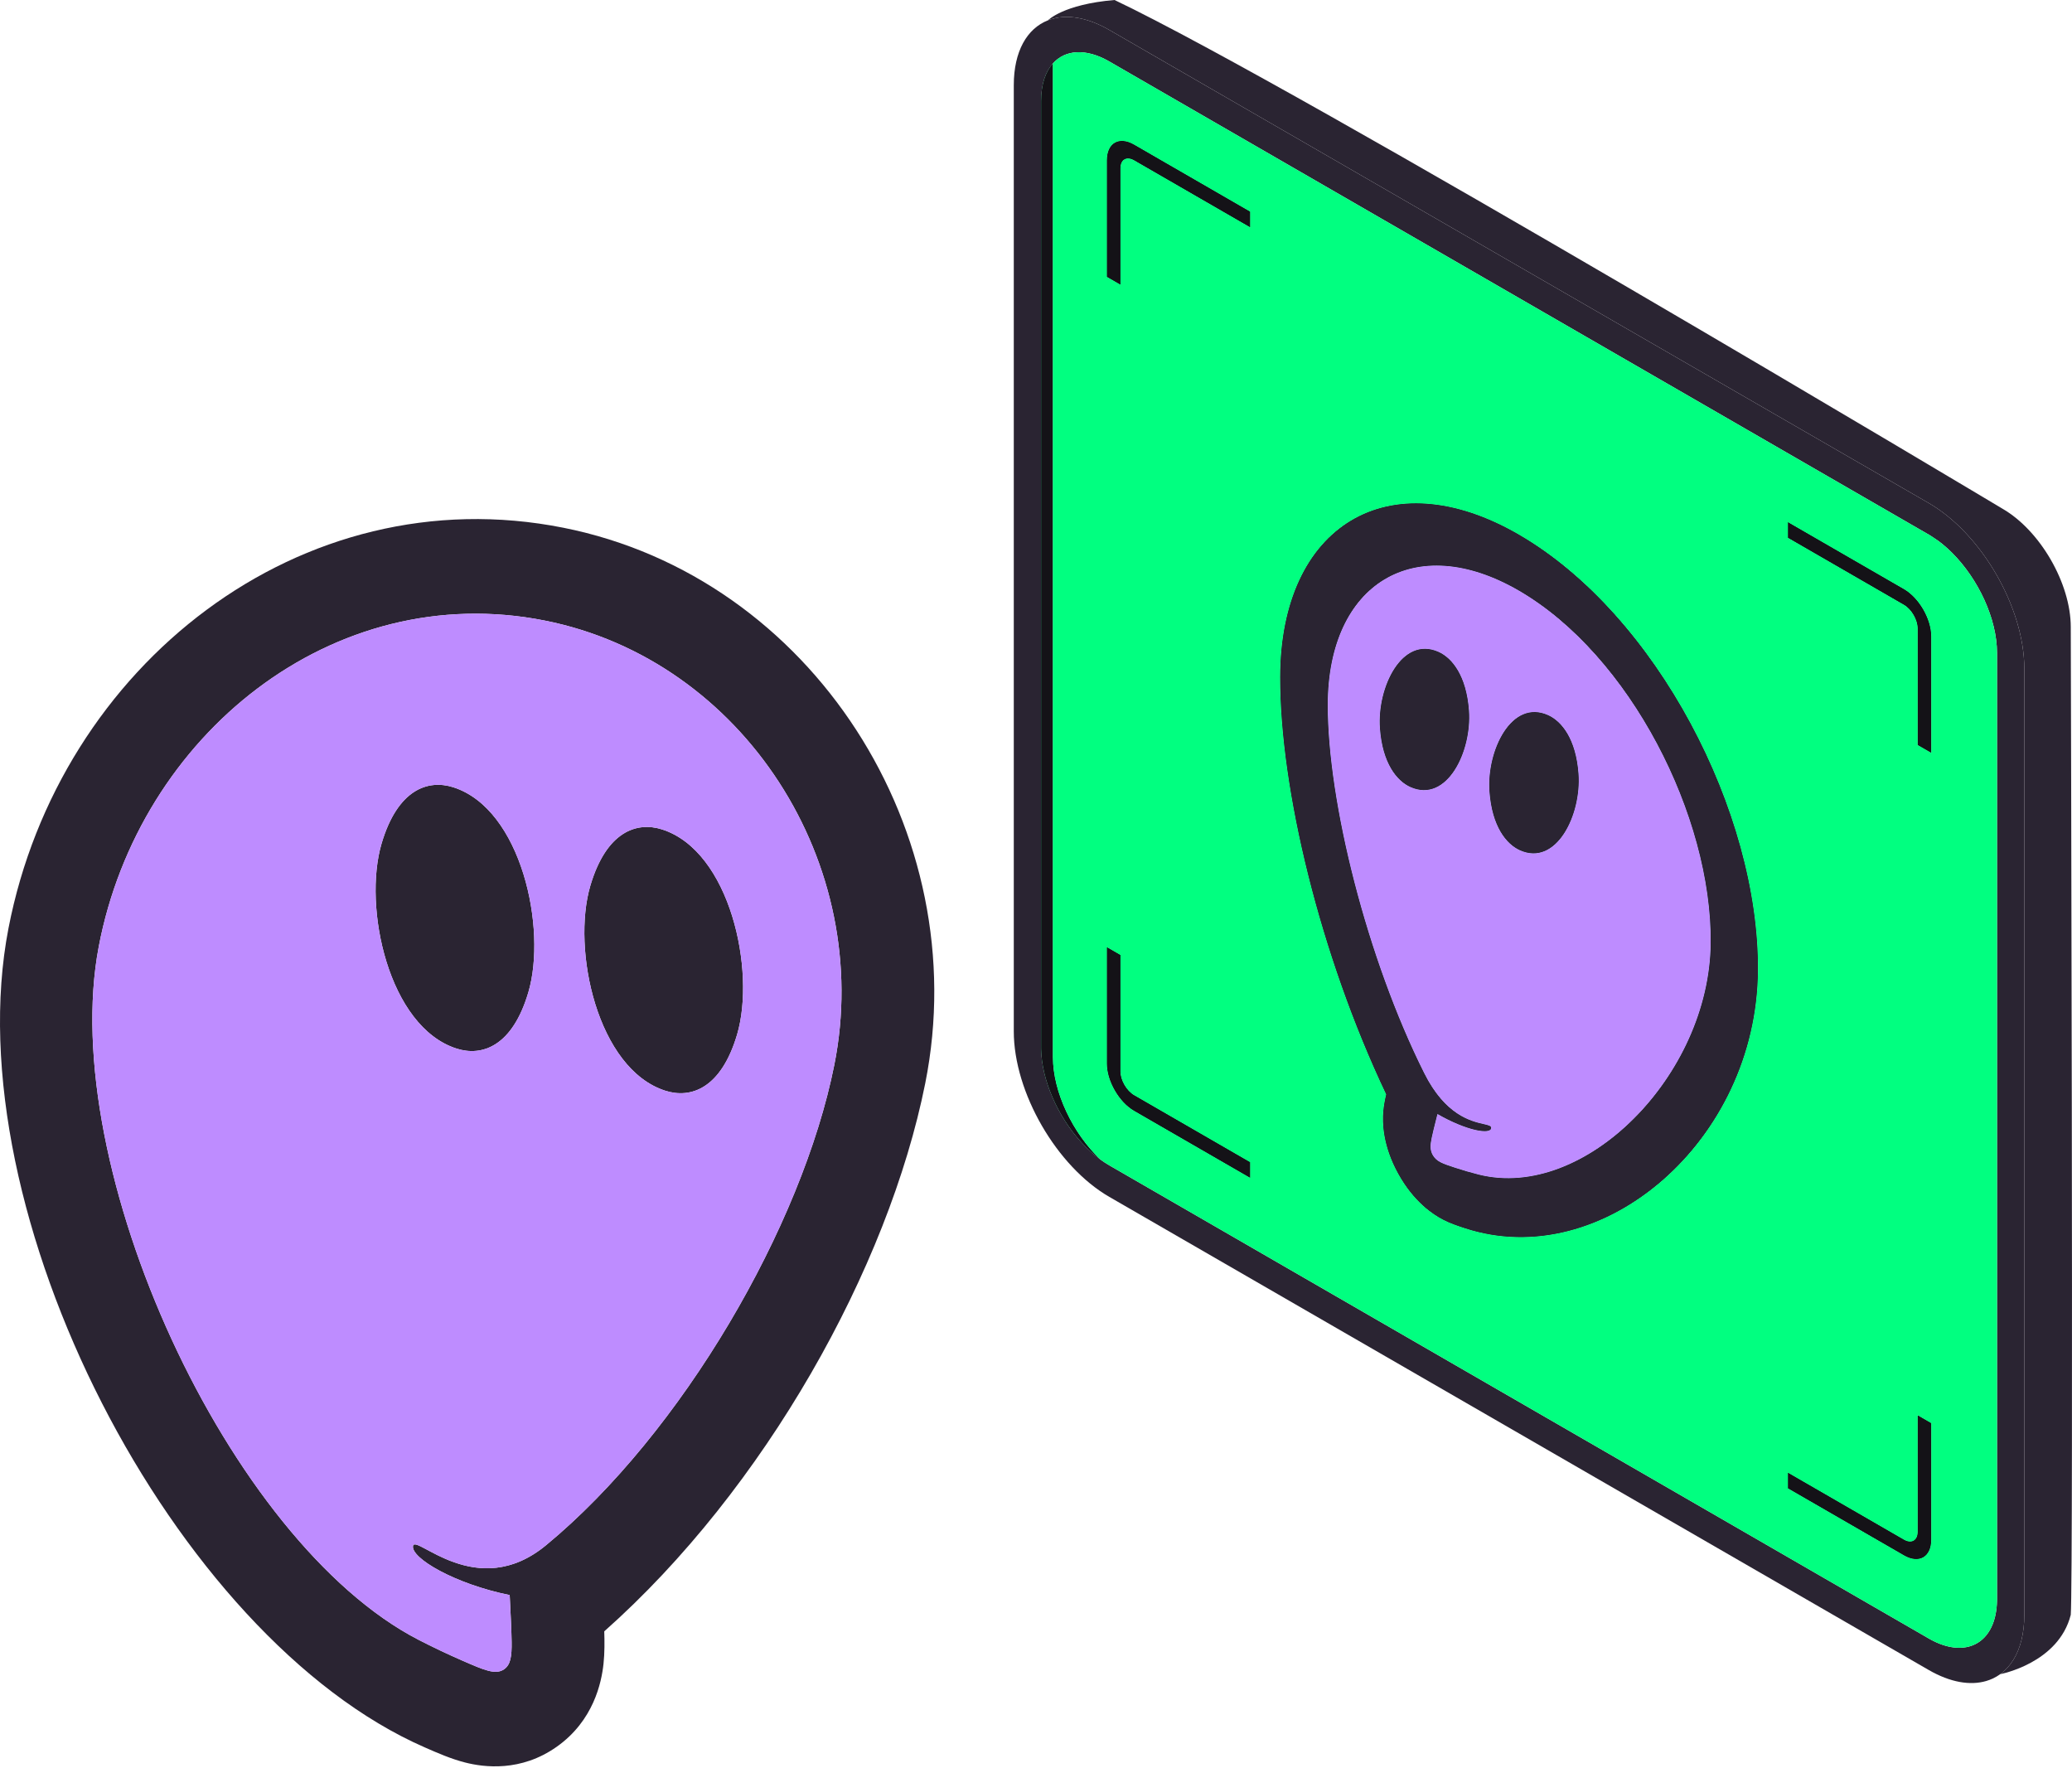 <svg width="600" height="512" viewBox="0 0 600 512" fill="none" xmlns="http://www.w3.org/2000/svg">
<path fill-rule="evenodd" clip-rule="evenodd" d="M301.477 29.232C301.477 24.47 302.739 20.777 304.899 18.365V306.045C304.899 316.234 310.679 328.2 318.66 335.745C310.94 330.123 304.621 320.167 302.365 310.491C301.836 308.219 301.53 305.963 301.483 303.781L301.483 303.765C301.479 303.572 301.477 303.38 301.477 303.189V29.232ZM558.512 154.795L559.007 155.088C558.843 154.989 558.677 154.891 558.512 154.795ZM559.007 155.088L559.015 155.093L559.022 155.097C559.294 155.262 559.565 155.433 559.835 155.609C559.561 155.43 559.285 155.256 559.007 155.088ZM578.284 462.997L578.277 463.566C578.282 463.378 578.284 463.188 578.284 462.997ZM558.512 474.412L559.008 474.691C558.97 474.67 558.931 474.649 558.893 474.628C558.766 474.557 558.639 474.485 558.512 474.412ZM320.507 307.961V274.223L324.461 276.506V310.244C324.461 312.766 326.232 315.832 328.416 317.093L362.028 336.498V341.064L328.416 321.659C324.048 319.137 320.507 313.004 320.507 307.961ZM555.299 443.513V409.775L559.253 412.058V445.796C559.253 450.839 555.712 452.883 551.344 450.361L517.732 430.956V426.39L551.344 445.796C553.528 447.056 555.299 446.034 555.299 443.513ZM320.507 46.433C320.507 41.39 324.048 39.345 328.416 41.867L362.028 61.272V65.838L328.416 46.433C326.232 45.172 324.461 46.194 324.461 48.716V82.454L320.507 80.171V46.433ZM555.299 181.985C555.299 179.463 553.528 176.397 551.344 175.136L517.732 155.731V151.165L551.344 170.57C555.712 173.092 559.253 179.224 559.253 184.268V218.005L555.299 215.722V181.985ZM400.535 321.863C400.686 320.069 401.054 318.276 401.384 316.866C382.186 276.448 370.624 228.355 370.679 196.016C370.753 152.202 402.121 132.875 439.88 154.796C479.735 177.933 509.403 235.227 509.079 280.992C508.73 330.428 463.997 368.72 424.167 355.642C422.077 354.96 419.972 354.267 417.831 353.157C414.943 351.658 409.41 348.029 404.909 339.922C400.322 331.658 400.274 324.97 400.535 321.863ZM428.221 340.103C425.934 339.528 423.628 338.858 421.306 338.096C417.725 336.92 415.934 336.332 414.871 334.417C414.081 332.994 414.134 331.589 414.595 329.416C414.947 327.753 415.357 326.137 415.766 324.522C415.931 323.87 416.097 323.218 416.258 322.563C424.608 327.384 431.817 328.666 431.817 326.553C431.817 325.974 430.993 325.785 429.624 325.472C425.993 324.641 418.528 322.932 412.426 310.739C395.877 277.668 384.443 232.172 384.496 203.993C384.563 168.941 409.669 153.491 439.88 171.045C472.039 189.73 495.707 236.358 495.362 273.072C495.001 311.487 458.84 347.766 428.221 340.103ZM416.59 188.755C420.498 190.518 424.652 195.621 425.393 205.746C426.26 217.585 418.995 232.661 408.385 227.876C404.477 226.113 400.324 221.011 399.583 210.885C398.716 199.046 405.981 183.97 416.59 188.755ZM448.308 207.067C452.216 208.83 456.369 213.932 457.111 224.058C457.978 235.897 450.712 250.973 440.103 246.188C436.195 244.425 432.042 239.322 431.3 229.197C430.433 217.358 437.699 202.282 448.308 207.067Z" fill="#01FF80"/>
<path fill-rule="evenodd" clip-rule="evenodd" d="M301.477 29.232C301.477 24.47 302.739 20.777 304.899 18.365V306.045C304.899 316.234 310.679 328.2 318.66 335.745C310.94 330.123 304.621 320.167 302.365 310.491C301.836 308.219 301.53 305.963 301.483 303.781L301.483 303.765L301.477 303.189V29.232ZM320.507 307.961V274.223L324.461 276.506V310.244C324.461 312.766 326.232 315.832 328.416 317.093L362.028 336.498V341.064L328.416 321.659C324.048 319.137 320.507 313.004 320.507 307.961ZM559.835 155.609C559.561 155.43 559.285 155.256 559.007 155.088L559.022 155.097C559.294 155.262 559.565 155.433 559.835 155.609ZM555.299 443.513V409.775L559.253 412.058V445.796C559.253 450.839 555.712 452.883 551.344 450.361L517.732 430.956V426.39L551.344 445.796C553.528 447.056 555.299 446.034 555.299 443.513ZM320.507 46.433C320.507 41.39 324.048 39.345 328.416 41.867L362.028 61.272V65.838L328.416 46.433C326.232 45.172 324.461 46.194 324.461 48.716V82.454L320.507 80.171V46.433ZM555.299 181.985C555.299 179.463 553.528 176.397 551.344 175.136L517.732 155.731V151.165L551.344 170.57C555.712 173.092 559.253 179.224 559.253 184.268V218.005L555.299 215.722V181.985ZM400.535 321.863C400.686 320.069 401.054 318.276 401.384 316.866C382.186 276.448 370.624 228.355 370.679 196.016C370.753 152.202 402.121 132.875 439.88 154.796C479.735 177.933 509.403 235.227 509.079 280.992C508.73 330.428 463.997 368.72 424.167 355.642C422.077 354.96 419.972 354.267 417.831 353.157C414.943 351.658 409.41 348.029 404.909 339.922C400.322 331.658 400.274 324.97 400.535 321.863ZM428.221 340.103C425.934 339.528 423.628 338.858 421.306 338.096C417.725 336.92 415.934 336.332 414.871 334.417C414.081 332.994 414.134 331.589 414.595 329.416C414.947 327.753 415.357 326.137 415.766 324.522C415.931 323.87 416.097 323.218 416.258 322.563C424.608 327.384 431.817 328.666 431.817 326.553C431.817 325.974 430.993 325.785 429.624 325.472C425.993 324.641 418.528 322.932 412.426 310.739C395.877 277.668 384.443 232.172 384.496 203.993C384.563 168.941 409.669 153.491 439.88 171.045C472.039 189.73 495.707 236.358 495.362 273.072C495.001 311.487 458.84 347.766 428.221 340.103ZM416.59 188.755C420.498 190.518 424.652 195.621 425.393 205.746C426.26 217.585 418.995 232.661 408.385 227.876C404.477 226.113 400.324 221.011 399.583 210.885C398.716 199.046 405.981 183.97 416.59 188.755ZM448.308 207.067C452.216 208.83 456.369 213.932 457.111 224.058C457.978 235.897 450.712 250.973 440.103 246.188C436.195 244.425 432.042 239.322 431.3 229.197C430.433 217.358 437.699 202.282 448.308 207.067Z" fill="#141217"/>
<path d="M320.507 307.961V274.223L324.461 276.506V310.244C324.461 312.766 326.232 315.832 328.416 317.093L362.028 336.498V341.064L328.416 321.659C324.048 319.137 320.507 313.004 320.507 307.961ZM555.299 443.513V409.775L559.253 412.058V445.796C559.253 450.839 555.712 452.883 551.344 450.361L517.732 430.956V426.39L551.344 445.796C553.528 447.056 555.299 446.034 555.299 443.513ZM320.507 46.433C320.507 41.39 324.048 39.345 328.416 41.867L362.028 61.272V65.838L328.416 46.433C326.232 45.172 324.461 46.194 324.461 48.716V82.454L320.507 80.171V46.433ZM555.299 181.985C555.299 179.463 553.528 176.397 551.344 175.136L517.732 155.731V151.165L551.344 170.57C555.712 173.092 559.253 179.224 559.253 184.268V218.005L555.299 215.722V181.985Z" fill="#141217"/>
<path fill-rule="evenodd" clip-rule="evenodd" d="M400.535 321.863C400.686 320.069 401.054 318.276 401.384 316.866C382.186 276.448 370.624 228.355 370.679 196.016C370.753 152.202 402.121 132.875 439.88 154.796C479.735 177.933 509.403 235.227 509.079 280.992C508.73 330.428 463.997 368.72 424.167 355.642C422.077 354.96 419.972 354.267 417.831 353.157C414.943 351.658 409.41 348.029 404.909 339.922C400.322 331.658 400.274 324.97 400.535 321.863ZM428.221 340.103C425.934 339.528 423.628 338.858 421.306 338.096C417.725 336.92 415.934 336.332 414.871 334.417C414.081 332.994 414.134 331.589 414.595 329.416C415.089 327.082 415.697 324.839 416.258 322.563C424.608 327.384 431.817 328.666 431.817 326.553C431.817 324.439 420.828 327.53 412.426 310.739C395.877 277.668 384.443 232.172 384.496 203.993C384.563 168.941 409.669 153.491 439.88 171.045C472.039 189.73 495.707 236.358 495.362 273.072C495.001 311.487 458.84 347.766 428.221 340.103Z" fill="#2A2432"/>
<path d="M425.393 205.746C424.652 195.621 420.498 190.518 416.59 188.755C405.981 183.97 398.716 199.046 399.583 210.885C400.324 221.011 404.477 226.113 408.385 227.876C418.995 232.661 426.26 217.585 425.393 205.746Z" fill="#2A2432"/>
<path d="M457.111 224.058C456.369 213.932 452.216 208.83 448.308 207.067C437.699 202.282 430.433 217.358 431.3 229.197C432.042 239.322 436.195 244.425 440.103 246.188C450.712 250.973 457.978 235.897 457.111 224.058Z" fill="#2A2432"/>
<path fill-rule="evenodd" clip-rule="evenodd" d="M559.007 155.088C558.843 154.989 558.677 154.891 558.512 154.795L321.248 17.817C314.453 13.893 308.458 14.391 304.899 18.365C302.739 20.777 301.477 24.47 301.477 29.232V303.189C301.477 303.38 301.479 303.572 301.483 303.765L301.483 303.781C301.53 305.963 301.836 308.219 302.365 310.491C304.621 320.167 310.94 330.123 318.66 335.745C319.507 336.362 320.371 336.927 321.248 337.433L558.512 474.412C558.57 474.445 558.627 474.478 558.685 474.511C558.793 474.572 558.901 474.632 559.008 474.691L559.022 474.699C560.209 475.35 561.37 475.864 562.496 476.249C571.345 479.266 578.041 474.216 578.277 463.582L578.277 463.575L578.277 463.566C578.282 463.378 578.284 463.188 578.284 462.997V189.04C578.284 179.161 572.849 167.609 565.243 160.039C564.001 158.802 562.701 157.672 561.357 156.672C561.362 156.676 561.367 156.68 561.372 156.684C561.353 156.67 561.334 156.656 561.315 156.641C561.329 156.652 561.343 156.662 561.357 156.672C561.339 156.659 561.321 156.646 561.304 156.633C561.302 156.632 561.3 156.63 561.298 156.629M559.835 155.609C559.565 155.433 559.294 155.262 559.022 155.097L559.007 155.088C559.285 155.256 559.561 155.43 559.835 155.609ZM305.754 5.212C305.477 5.269 304.619 5.498 304.336 5.573C304.333 5.574 304.329 5.575 304.326 5.576C303.829 5.709 303.944 5.698 303.474 5.882C297.418 8.249 293.568 14.827 293.568 24.666V298.623C293.568 316.275 305.961 337.739 321.248 346.565L558.512 483.544C564.757 487.149 570.519 488.088 575.151 486.733C575.816 486.539 576.458 486.297 577.074 486.009C577.831 485.655 578.551 485.232 579.228 484.741C580.717 483.662 582.005 482.257 583.054 480.547C585.059 477.28 586.192 472.902 586.192 467.563V193.606C586.192 175.954 573.799 154.489 558.512 145.663L321.248 8.685C315.508 5.371 310.175 4.31 305.754 5.212Z" fill="#2A2432"/>
<path fill-rule="evenodd" clip-rule="evenodd" d="M304.899 18.365C308.458 14.391 314.453 13.893 321.248 17.817L558.512 154.795L559.007 155.088C559.285 155.256 559.561 155.43 559.835 155.609L559.918 155.664C560.362 155.956 560.801 156.263 561.236 156.583C562.623 157.604 563.964 158.765 565.243 160.039C572.849 167.609 578.284 179.161 578.284 189.04V462.997L578.277 463.566L578.277 463.575L578.277 463.582C578.041 474.216 571.345 479.266 562.496 476.249C561.37 475.864 560.209 475.35 559.022 474.699L559.008 474.691L558.512 474.412L321.248 337.433C320.371 336.927 319.507 336.362 318.66 335.745C310.679 328.2 304.899 316.234 304.899 306.045V18.365ZM320.507 307.961V274.223L324.461 276.506V310.244C324.461 312.766 326.232 315.832 328.416 317.093L362.028 336.498V341.064L328.416 321.659C324.048 319.137 320.507 313.004 320.507 307.961ZM555.299 443.513V409.775L559.253 412.058V445.796C559.253 450.839 555.712 452.883 551.344 450.361L517.732 430.956V426.39L551.344 445.796C553.528 447.056 555.299 446.034 555.299 443.513ZM320.507 46.433C320.507 41.39 324.048 39.345 328.416 41.867L362.028 61.272V65.838L328.416 46.433C326.232 45.172 324.461 46.194 324.461 48.716V82.454L320.507 80.171V46.433ZM555.299 181.985C555.299 179.463 553.528 176.397 551.344 175.136L517.732 155.731V151.165L551.344 170.57C555.712 173.092 559.253 179.224 559.253 184.268V218.005L555.299 215.722V181.985ZM400.535 321.863C400.686 320.069 401.054 318.276 401.384 316.866C382.186 276.448 370.624 228.355 370.679 196.016C370.753 152.202 402.121 132.875 439.88 154.796C479.735 177.933 509.403 235.227 509.079 280.992C508.73 330.428 463.997 368.72 424.167 355.642C422.077 354.96 419.972 354.267 417.831 353.157C414.943 351.658 409.41 348.029 404.909 339.922C400.322 331.658 400.274 324.97 400.535 321.863Z" fill="#01FF80"/>
<path fill-rule="evenodd" clip-rule="evenodd" d="M421.306 338.096C423.628 338.858 425.934 339.528 428.221 340.103C458.84 347.766 495.001 311.487 495.362 273.072C495.707 236.358 472.039 189.73 439.88 171.045C409.669 153.491 384.563 168.941 384.496 203.993C384.443 232.172 395.877 277.668 412.426 310.739C418.528 322.932 425.993 324.641 429.624 325.472C430.993 325.785 431.817 325.974 431.817 326.553C431.817 328.666 424.608 327.384 416.258 322.563C416.097 323.218 415.931 323.87 415.766 324.522C415.357 326.137 414.947 327.753 414.595 329.416C414.134 331.589 414.081 332.994 414.871 334.417C415.934 336.332 417.725 336.92 421.306 338.096ZM425.393 205.746C424.652 195.621 420.498 190.518 416.59 188.755C405.981 183.97 398.716 199.046 399.583 210.885C400.324 221.011 404.477 226.113 408.385 227.876C418.995 232.661 426.26 217.585 425.393 205.746ZM457.111 224.058C456.369 213.932 452.216 208.83 448.308 207.067C437.699 202.282 430.433 217.358 431.3 229.197C432.042 239.322 436.195 244.425 440.103 246.188C450.712 250.973 457.978 235.897 457.111 224.058Z" fill="#BE8CFF"/>
<path d="M303.474 5.882C303.944 5.698 303.829 5.709 304.326 5.576L304.336 5.573C304.619 5.498 305.477 5.269 305.754 5.212C310.175 4.31 315.508 5.371 321.248 8.685L558.512 145.663C573.799 154.489 586.192 175.954 586.192 193.606V467.563C586.192 472.902 585.059 477.28 583.054 480.547C582.005 482.257 580.717 483.662 579.228 484.741C579.228 484.741 596.103 481.605 599.642 467.563C600.447 457.504 599.642 181.541 599.642 181.541C599.642 168.933 590.79 153.601 579.87 147.297C579.87 147.297 375.975 25.34 322.739 0C307.849 1.257 303.474 5.882 303.474 5.882Z" fill="#2A2432"/>
<path fill-rule="evenodd" clip-rule="evenodd" d="M174.763 481.751C175.103 478.584 175.072 475.125 174.976 472.352C221.362 431.236 257.227 367.201 267.931 313.655C282.432 241.108 235.147 167.136 163.14 152.806C87.137 137.68 17.182 192.678 2.455 268.782C-13.453 350.992 50.398 474.226 122.999 505.95C126.808 507.623 130.644 509.296 134.683 510.328C140.132 511.719 150.822 513.129 161.24 505.752C171.858 498.234 174.173 487.239 174.763 481.751ZM121.243 474.827C125.352 476.941 129.527 478.922 133.759 480.771C140.287 483.623 143.551 485.049 146.012 483.307C147.84 482.012 148.218 479.618 148.155 475.408C148.087 470.887 147.794 466.365 147.593 461.849C131.679 458.635 118.901 451.101 119.607 447.606C120.312 444.111 138.105 463.94 158.106 447.43C197.499 414.914 232.278 355.003 241.595 308.337C253.185 250.29 215.332 191.116 157.714 179.674C96.383 167.496 40.267 212.892 28.6 274.061C16.393 338.064 66.229 446.487 121.243 474.827Z" fill="#2A2432"/>
<path d="M170.947 256.457C175.598 240.707 184.417 237.834 191.701 240.154C211.473 246.452 218.886 281.112 213.449 299.526C208.798 315.276 199.979 318.149 192.695 315.829C172.922 309.531 165.509 274.871 170.947 256.457Z" fill="#2A2432"/>
<path d="M110.495 244.251C115.147 228.501 123.965 225.628 131.25 227.948C151.022 234.246 158.435 268.906 152.997 287.32C148.346 303.07 139.528 305.944 132.244 303.623C112.471 297.325 105.058 262.666 110.495 244.251Z" fill="#2A2432"/>
<path fill-rule="evenodd" clip-rule="evenodd" d="M133.759 480.771C140.287 483.623 143.551 485.049 146.012 483.307C147.84 482.012 148.218 479.618 148.155 475.408C148.106 472.187 147.944 468.966 147.782 465.746C147.716 464.447 147.651 463.147 147.593 461.849C131.679 458.635 118.901 451.101 119.607 447.606C119.8 446.649 121.274 447.44 123.724 448.756C130.221 452.245 143.581 459.42 158.106 447.43C197.499 414.914 232.278 355.003 241.595 308.337C253.185 250.29 215.332 191.116 157.714 179.674C96.383 167.496 40.267 212.892 28.6 274.061C16.393 338.064 66.229 446.487 121.243 474.827C125.352 476.941 129.527 478.922 133.759 480.771ZM170.947 256.457C175.598 240.707 184.417 237.834 191.701 240.154C211.473 246.452 218.886 281.112 213.449 299.526C208.798 315.276 199.979 318.149 192.695 315.829C172.922 309.531 165.509 274.871 170.947 256.457ZM110.495 244.251C115.147 228.501 123.965 225.628 131.25 227.948C151.022 234.246 158.435 268.906 152.997 287.32C148.346 303.07 139.528 305.944 132.244 303.623C112.471 297.325 105.058 262.666 110.495 244.251Z" fill="#BE8CFF"/>
</svg>

